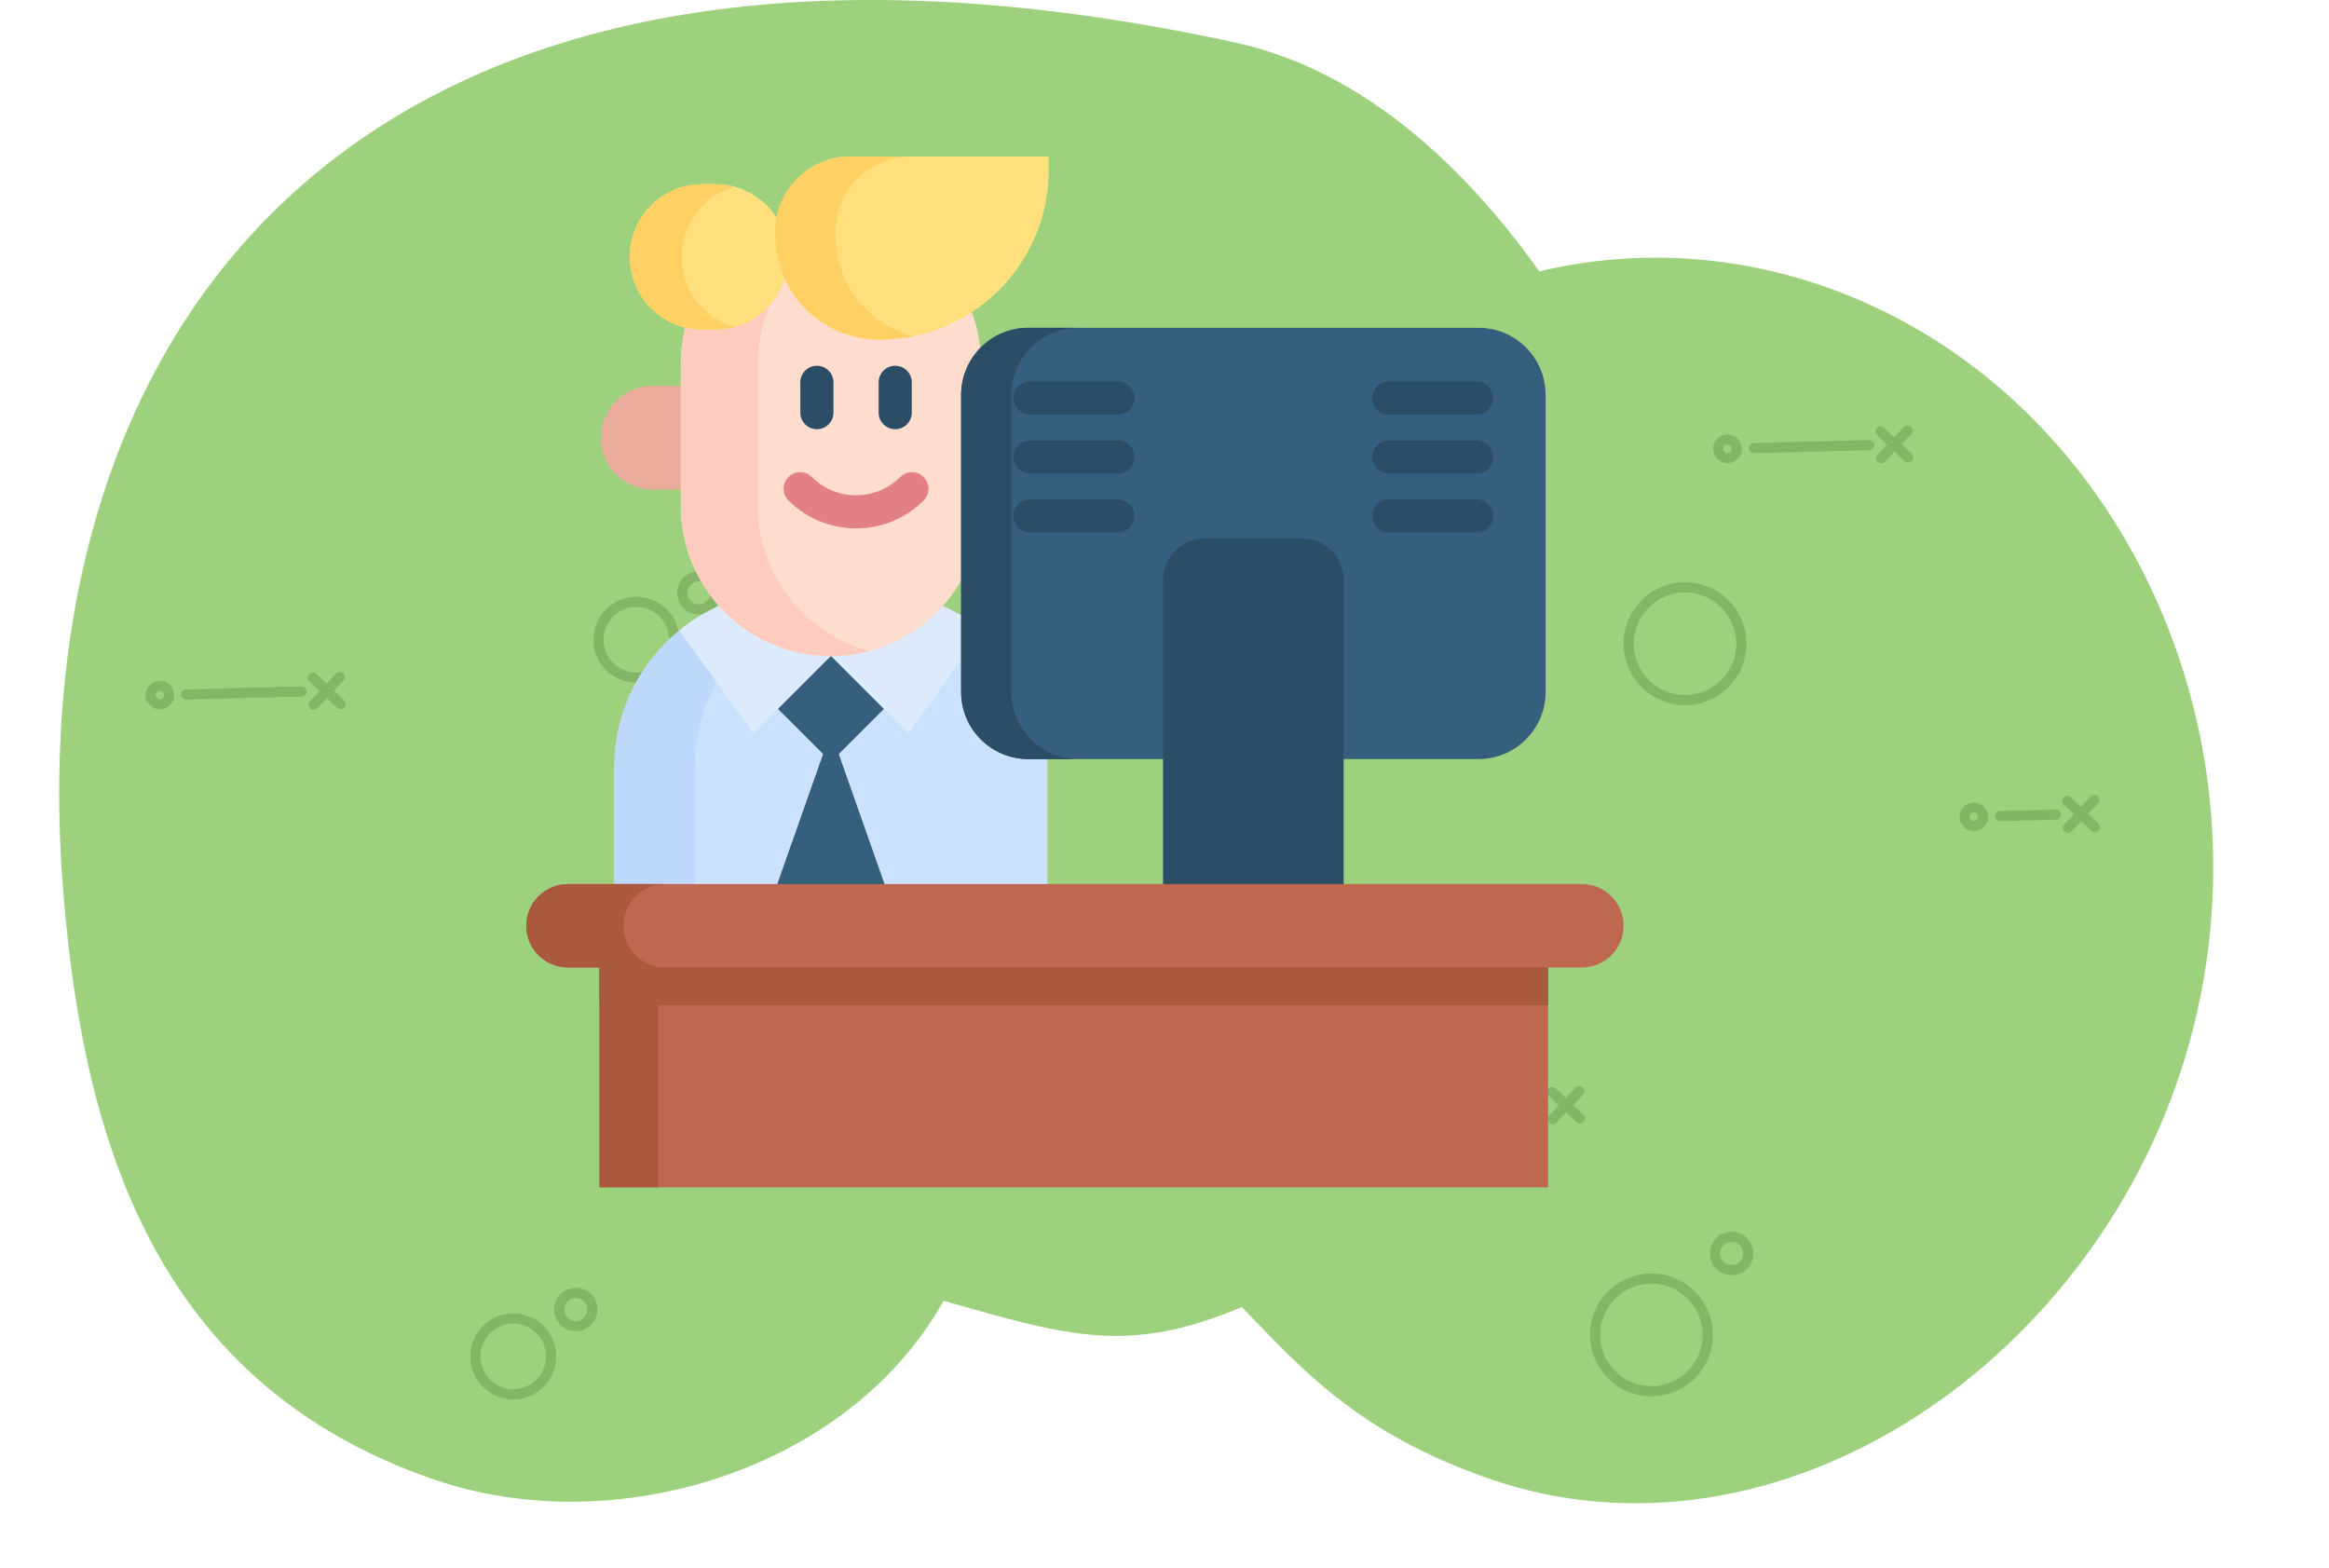 <svg width="208" height="140" viewBox="0 0 208 140" fill="none" xmlns="http://www.w3.org/2000/svg">
<path d="M5.671 79.89C7.49 101.956 13.944 123.594 38.759 132.124C54.982 137.7 75.823 131.247 84.27 116.165C95.572 119.368 100.732 120.978 110.909 116.723C116.343 122.356 121.286 127.925 132.78 131.977C158.783 141.143 187.82 121.435 195.6 92.868C203.379 64.302 188.479 34.084 162.32 25.375C153.946 22.587 145.433 22.342 137.473 24.233C130.765 14.83 121.737 6.274 110.23 3.778C34.133 -12.726 1.317 27.061 5.671 79.89Z" fill="#9DD17D"/>
<path d="M56.738 53.292C54.623 53.347 52.947 55.112 53.001 57.227C53.056 59.342 54.821 61.018 56.936 60.964C59.051 60.909 60.727 59.144 60.672 57.029C60.618 54.914 58.853 53.237 56.738 53.292ZM56.913 60.056C55.298 60.098 53.95 58.818 53.908 57.203C53.867 55.589 55.146 54.241 56.761 54.2C58.376 54.158 59.723 55.438 59.765 57.052C59.807 58.667 58.527 60.014 56.913 60.056Z" fill="#85B567"/>
<path d="M62.373 51.001C61.304 51.028 60.458 51.92 60.485 52.989C60.513 54.058 61.405 54.905 62.474 54.877C63.542 54.85 64.389 53.958 64.362 52.889C64.334 51.82 63.442 50.973 62.373 51.001ZM62.45 53.97C61.882 53.985 61.407 53.534 61.392 52.966C61.378 52.397 61.828 51.923 62.397 51.908C62.965 51.893 63.44 52.344 63.454 52.912C63.469 53.481 63.018 53.955 62.45 53.97Z" fill="#85B567"/>
<path d="M150.346 52.002C147.321 52.08 144.924 54.605 145.002 57.629C145.08 60.654 147.604 63.051 150.629 62.972C153.654 62.894 156.051 60.37 155.973 57.345C155.894 54.321 153.37 51.924 150.346 52.002V52.002ZM150.606 62.065C148.081 62.131 145.975 60.13 145.909 57.606C145.844 55.081 147.845 52.975 150.369 52.909C152.893 52.844 155 54.845 155.065 57.369C155.131 59.893 153.13 62 150.606 62.065Z" fill="#85B567"/>
<path d="M45.738 117.292C43.623 117.347 41.947 119.112 42.001 121.227C42.056 123.342 43.821 125.018 45.936 124.964C48.051 124.909 49.727 123.144 49.672 121.029C49.618 118.914 47.853 117.237 45.738 117.292ZM45.913 124.056C44.298 124.098 42.95 122.818 42.908 121.204C42.867 119.589 44.146 118.241 45.761 118.2C47.376 118.158 48.723 119.437 48.765 121.052C48.807 122.667 47.527 124.014 45.913 124.056Z" fill="#85B567"/>
<path d="M51.373 115.001C50.304 115.028 49.458 115.92 49.485 116.989C49.513 118.058 50.405 118.905 51.474 118.877C52.542 118.85 53.389 117.958 53.362 116.889C53.334 115.82 52.442 114.973 51.373 115.001ZM51.45 117.97C50.882 117.985 50.407 117.534 50.392 116.966C50.378 116.397 50.828 115.923 51.397 115.908C51.965 115.893 52.44 116.344 52.454 116.912C52.469 117.481 52.018 117.955 51.45 117.97Z" fill="#85B567"/>
<path d="M147.346 113.724C144.321 113.802 141.924 116.326 142.002 119.351C142.08 122.375 144.604 124.772 147.629 124.694C150.654 124.616 153.051 122.092 152.973 119.067C152.894 116.043 150.37 113.646 147.346 113.724ZM147.606 123.787C145.081 123.852 142.975 121.851 142.909 119.327C142.844 116.803 144.845 114.696 147.369 114.631C149.893 114.565 152 116.566 152.065 119.09C152.131 121.614 150.13 123.721 147.606 123.787Z" fill="#85B567"/>
<path d="M154.6 110.001C153.531 110.028 152.684 110.92 152.712 111.989C152.739 113.058 153.631 113.905 154.7 113.877C155.769 113.85 156.616 112.958 156.588 111.889C156.561 110.82 155.669 109.973 154.6 110.001ZM154.677 112.97C154.108 112.985 153.634 112.534 153.619 111.966C153.604 111.397 154.055 110.923 154.623 110.908C155.192 110.893 155.666 111.344 155.681 111.912C155.696 112.481 155.245 112.955 154.677 112.97Z" fill="#85B567"/>
<path d="M167.69 41.258C167.781 41.344 167.898 41.386 168.014 41.383C168.13 41.38 168.245 41.332 168.332 41.241L169.194 40.333L170.103 41.196C170.193 41.282 170.311 41.323 170.427 41.32C170.543 41.317 170.658 41.27 170.744 41.179C170.917 40.997 170.909 40.71 170.728 40.537L169.819 39.675L170.682 38.766C170.854 38.585 170.847 38.297 170.665 38.125C170.484 37.952 170.196 37.96 170.024 38.141L169.161 39.05L168.253 38.187C168.071 38.015 167.783 38.022 167.611 38.204C167.439 38.385 167.446 38.673 167.628 38.845L168.536 39.708L167.673 40.616C167.501 40.798 167.508 41.086 167.69 41.258Z" fill="#85B567"/>
<path d="M167.394 39.737C167.387 39.486 167.179 39.289 166.929 39.295L156.618 39.562C156.368 39.568 156.17 39.776 156.176 40.027C156.182 40.278 156.391 40.475 156.641 40.469L166.952 40.203C167.202 40.196 167.4 39.988 167.394 39.737Z" fill="#85B567"/>
<path d="M154.312 41.355C155.017 41.337 155.576 40.749 155.558 40.044C155.54 39.339 154.951 38.78 154.246 38.798C153.541 38.816 152.982 39.405 153 40.11C153.019 40.815 153.607 41.373 154.312 41.355H154.312ZM154.27 39.706C154.474 39.7 154.645 39.862 154.65 40.067C154.656 40.272 154.494 40.443 154.289 40.448C154.084 40.453 153.913 40.291 153.908 40.087C153.903 39.882 154.065 39.711 154.27 39.706V39.706Z" fill="#85B567"/>
<path d="M30.103 63.195C30.194 63.282 30.311 63.323 30.427 63.32C30.543 63.317 30.658 63.27 30.744 63.179C30.917 62.997 30.909 62.71 30.728 62.537L29.819 61.675L30.682 60.766C30.854 60.585 30.847 60.297 30.665 60.125C30.483 59.952 30.196 59.96 30.024 60.141L29.161 61.05L28.253 60.187C28.071 60.015 27.784 60.022 27.611 60.204C27.439 60.385 27.446 60.673 27.628 60.845L28.536 61.708L27.674 62.616C27.501 62.798 27.508 63.085 27.69 63.258C27.781 63.344 27.898 63.385 28.014 63.383C28.13 63.38 28.245 63.332 28.332 63.241L29.194 62.333L30.103 63.195Z" fill="#85B567"/>
<path d="M26.929 61.295L16.618 61.562C16.367 61.568 16.17 61.776 16.176 62.027C16.182 62.278 16.391 62.475 16.641 62.469L26.952 62.203C27.203 62.196 27.4 61.988 27.394 61.737C27.388 61.486 27.179 61.289 26.929 61.295Z" fill="#85B567"/>
<path d="M14.246 60.797C13.541 60.815 12.982 61.404 13 62.109C13.018 62.814 13.607 63.372 14.312 63.354C15.017 63.336 15.575 62.748 15.557 62.043C15.539 61.338 14.951 60.779 14.246 60.797ZM14.289 62.447C14.084 62.452 13.913 62.29 13.908 62.085C13.902 61.881 14.065 61.71 14.269 61.705C14.474 61.699 14.645 61.861 14.65 62.066C14.656 62.27 14.493 62.441 14.289 62.447L14.289 62.447Z" fill="#85B567"/>
<path d="M187.346 71.125C187.164 70.952 186.877 70.96 186.704 71.141L185.842 72.05L184.933 71.187C184.752 71.015 184.464 71.022 184.292 71.204C184.119 71.385 184.127 71.673 184.308 71.845L185.217 72.708L184.354 73.616C184.182 73.798 184.189 74.085 184.371 74.258C184.461 74.344 184.579 74.385 184.695 74.382C184.811 74.38 184.926 74.332 185.012 74.241L185.875 73.333L186.783 74.195C186.874 74.282 186.991 74.323 187.107 74.32C187.224 74.317 187.338 74.27 187.425 74.179C187.597 73.997 187.59 73.71 187.408 73.537L186.5 72.675L187.362 71.766C187.535 71.585 187.527 71.297 187.346 71.125Z" fill="#85B567"/>
<path d="M183.608 72.295L178.618 72.424C178.368 72.43 178.17 72.639 178.176 72.889C178.182 73.14 178.391 73.338 178.641 73.331L183.632 73.203C183.882 73.196 184.08 72.988 184.074 72.737C184.067 72.486 183.859 72.289 183.608 72.295Z" fill="#85B567"/>
<path d="M176.246 71.661C175.541 71.679 174.982 72.267 175 72.972C175.019 73.677 175.607 74.236 176.312 74.218C177.017 74.2 177.576 73.611 177.558 72.906C177.54 72.201 176.951 71.642 176.246 71.661H176.246ZM176.289 73.31C176.084 73.316 175.913 73.153 175.908 72.949C175.902 72.744 176.065 72.573 176.269 72.568C176.474 72.562 176.645 72.725 176.65 72.929C176.655 73.134 176.493 73.305 176.289 73.31V73.31Z" fill="#85B567"/>
<path d="M141.346 97.125C141.164 96.952 140.877 96.96 140.704 97.141L139.842 98.05L138.933 97.187C138.752 97.014 138.464 97.022 138.292 97.204C138.119 97.385 138.127 97.673 138.308 97.845L139.217 98.708L138.354 99.616C138.182 99.798 138.189 100.085 138.371 100.258C138.462 100.344 138.579 100.386 138.695 100.383C138.811 100.38 138.926 100.332 139.012 100.241L139.875 99.333L140.783 100.195C140.874 100.282 140.991 100.323 141.107 100.32C141.224 100.317 141.338 100.27 141.425 100.179C141.597 99.997 141.59 99.71 141.408 99.537L140.5 98.675L141.362 97.766C141.535 97.585 141.527 97.297 141.346 97.125Z" fill="#85B567"/>
<path d="M137.608 98.295L132.618 98.424C132.367 98.43 132.17 98.639 132.176 98.889C132.182 99.14 132.391 99.338 132.641 99.331L137.632 99.203C137.882 99.196 138.08 98.987 138.074 98.737C138.067 98.487 137.859 98.289 137.608 98.295Z" fill="#85B567"/>
<path d="M130.246 97.66C129.541 97.678 128.982 98.266 129 98.971C129.019 99.676 129.607 100.235 130.312 100.217C131.017 100.199 131.576 99.61 131.557 98.905C131.539 98.2 130.951 97.641 130.246 97.66L130.246 97.66ZM130.289 99.31C130.084 99.315 129.913 99.153 129.908 98.948C129.902 98.743 130.065 98.573 130.269 98.567C130.474 98.562 130.645 98.724 130.65 98.929C130.655 99.133 130.493 99.304 130.289 99.31Z" fill="#85B567"/>
<path d="M53.539 83.733H138.257V106.028H53.539V83.733Z" fill="#BE694F"/>
<path d="M53.539 83.733H138.257V89.766H53.539V83.733Z" fill="#AA593D"/>
<path d="M53.539 83.733H58.785V106.028H53.539V83.733Z" fill="#AA593D"/>
<path d="M93.55 68.539V82.673H54.865V68.539C54.865 63.603 57.127 59.197 60.672 56.301C63.394 54.075 66.875 52.739 70.665 52.739H77.75C81.54 52.739 85.021 54.075 87.743 56.303C91.288 59.197 93.55 63.603 93.55 68.539Z" fill="#CBE2FF"/>
<path d="M77.797 52.739C74.024 52.751 70.56 54.084 67.849 56.301C64.303 59.197 62.042 63.603 62.042 68.539V82.673H54.865V68.539C54.865 63.603 57.127 59.197 60.672 56.301C63.394 54.075 66.875 52.739 70.665 52.739H77.797Z" fill="#BED8FB"/>
<path d="M87.743 56.303L81.119 65.499L78.938 63.32H69.478L67.297 65.499L60.673 56.301C63.395 54.075 66.875 52.739 70.666 52.739H77.75C81.541 52.739 85.022 54.075 87.743 56.303Z" fill="#DDEAFB"/>
<path d="M69.071 79.934L74.209 65.349L79.345 79.934" fill="#365E7D"/>
<path d="M74.211 58.58L78.942 63.311L74.211 68.041L69.48 63.311L74.211 58.58Z" fill="#365E7D"/>
<path d="M90.131 43.721H58.285C55.728 43.721 53.655 41.648 53.655 39.091C53.655 36.534 55.728 34.461 58.285 34.461H90.131C92.688 34.461 94.761 36.534 94.761 39.091C94.761 41.648 92.688 43.721 90.131 43.721Z" fill="#EAAC9D"/>
<path d="M74.208 58.588C66.805 58.588 60.803 52.586 60.803 45.183V32.483C60.803 25.079 66.805 19.077 74.208 19.077C81.612 19.077 87.614 25.079 87.614 32.483V45.183C87.614 52.586 81.612 58.588 74.208 58.588Z" fill="#FFDDCE"/>
<path d="M77.649 58.143C76.551 58.435 75.4 58.589 74.209 58.589C66.805 58.589 60.803 52.587 60.803 45.182V32.484C60.803 25.079 66.805 19.077 74.209 19.077C75.4 19.077 76.551 19.231 77.649 19.523C71.91 21.042 67.682 26.27 67.682 32.484V45.182C67.682 51.396 71.91 56.623 77.649 58.143Z" fill="#FFCBBE"/>
<path d="M72.955 38.329C72.139 38.329 71.477 37.667 71.477 36.85V34.142C71.477 33.325 72.139 32.663 72.955 32.663C73.772 32.663 74.434 33.325 74.434 34.142V36.85C74.434 37.667 73.772 38.329 72.955 38.329Z" fill="#2B4D66"/>
<path d="M79.951 38.329C79.134 38.329 78.472 37.667 78.472 36.85V34.142C78.472 33.325 79.134 32.663 79.951 32.663C80.767 32.663 81.429 33.325 81.429 34.142V36.85C81.429 37.667 80.767 38.329 79.951 38.329Z" fill="#2B4D66"/>
<path d="M62.72 16.446H63.898C67.469 16.446 70.365 19.342 70.365 22.914V22.964C70.365 26.536 67.469 29.432 63.898 29.432H62.72C59.148 29.432 56.252 26.536 56.252 22.964V22.914C56.252 19.342 59.148 16.446 62.72 16.446Z" fill="#FFE07D"/>
<path d="M65.624 29.194C65.074 29.349 64.495 29.43 63.897 29.43H62.721C59.148 29.43 56.251 26.535 56.251 22.963V22.913C56.251 19.341 59.148 16.446 62.721 16.446H63.897C64.495 16.446 65.074 16.527 65.624 16.682C62.889 17.434 60.882 19.938 60.882 22.913V22.963C60.882 25.938 62.889 28.442 65.624 29.194Z" fill="#FFD064"/>
<path d="M69.243 21.03C69.243 26.165 73.405 30.327 78.54 30.327C86.891 30.327 93.661 23.557 93.661 15.206V13.974H75.961C72.116 13.974 69.054 17.19 69.243 21.03Z" fill="#FFE07D"/>
<path d="M81.557 30.026C80.583 30.224 79.572 30.327 78.539 30.327C73.404 30.327 69.243 26.166 69.243 21.03C69.054 17.19 72.117 13.975 75.961 13.975H81.337C77.493 13.975 74.43 17.19 74.618 21.03C74.618 25.351 77.565 28.982 81.557 30.026Z" fill="#FFD064"/>
<path d="M132.042 67.785H91.831C88.521 67.785 85.838 65.102 85.838 61.792V35.266C85.838 31.956 88.521 29.273 91.831 29.273H132.042C135.352 29.273 138.036 31.956 138.036 35.266V61.792C138.036 65.102 135.352 67.785 132.042 67.785Z" fill="#365E7D"/>
<path d="M96.311 67.784H91.831C88.521 67.784 85.838 65.101 85.838 61.791V35.266C85.838 31.954 88.521 29.273 91.831 29.273H96.311C93.001 29.273 90.318 31.954 90.318 35.266V61.791C90.318 65.101 93.001 67.784 96.311 67.784Z" fill="#2B4D66"/>
<path d="M120.002 81.677H103.872V51.821C103.872 49.761 105.542 48.091 107.603 48.091H116.271C118.332 48.091 120.002 49.761 120.002 51.821V81.677Z" fill="#2B4D66"/>
<path d="M131.876 37.025H124.035C123.219 37.025 122.557 36.363 122.557 35.546C122.557 34.73 123.219 34.067 124.035 34.067H131.876C132.693 34.067 133.355 34.73 133.355 35.546C133.355 36.363 132.693 37.025 131.876 37.025Z" fill="#2B4D66"/>
<path d="M131.876 42.29H124.035C123.219 42.29 122.557 41.628 122.557 40.811C122.557 39.994 123.219 39.332 124.035 39.332H131.876C132.693 39.332 133.355 39.994 133.355 40.811C133.355 41.628 132.693 42.29 131.876 42.29Z" fill="#2B4D66"/>
<path d="M131.876 47.554H124.035C123.219 47.554 122.557 46.892 122.557 46.075C122.557 45.259 123.219 44.597 124.035 44.597H131.876C132.693 44.597 133.355 45.259 133.355 46.075C133.355 46.892 132.693 47.554 131.876 47.554Z" fill="#2B4D66"/>
<path d="M99.84 37.024H91.999C91.183 37.024 90.52 36.362 90.52 35.545C90.52 34.728 91.183 34.066 91.999 34.066H99.84C100.657 34.066 101.319 34.728 101.319 35.545C101.319 36.362 100.657 37.024 99.84 37.024Z" fill="#2B4D66"/>
<path d="M99.84 42.289H91.999C91.183 42.289 90.52 41.627 90.52 40.81C90.52 39.993 91.183 39.331 91.999 39.331H99.84C100.657 39.331 101.319 39.993 101.319 40.81C101.319 41.627 100.657 42.289 99.84 42.289Z" fill="#2B4D66"/>
<path d="M99.84 47.553H91.999C91.183 47.553 90.52 46.891 90.52 46.075C90.52 45.258 91.183 44.596 91.999 44.596H99.84C100.657 44.596 101.319 45.258 101.319 46.075C101.319 46.891 100.657 47.553 99.84 47.553Z" fill="#2B4D66"/>
<path d="M76.453 47.187C74.268 47.187 72.082 46.355 70.419 44.692C69.841 44.114 69.841 43.178 70.419 42.6C70.996 42.023 71.932 42.023 72.51 42.6C74.684 44.774 78.222 44.774 80.397 42.6C80.974 42.023 81.91 42.023 82.488 42.6C83.066 43.178 83.066 44.114 82.488 44.692C80.824 46.355 78.639 47.187 76.453 47.187Z" fill="#E28086"/>
<path d="M141.274 86.398H50.726C48.668 86.398 47 84.73 47 82.672C47 80.614 48.668 78.946 50.726 78.946H141.274C143.332 78.946 145 80.614 145 82.672C145 84.73 143.332 86.398 141.274 86.398Z" fill="#BE694F"/>
<path d="M59.411 86.398H50.727C48.668 86.398 47 84.73 47 82.673C47 81.644 47.418 80.713 48.092 80.039C48.767 79.364 49.697 78.946 50.727 78.946H59.411C58.381 78.946 57.451 79.364 56.776 80.039C56.102 80.713 55.686 81.644 55.686 82.673C55.686 84.729 57.354 86.398 59.411 86.398Z" fill="#AA593D"/>
</svg>
